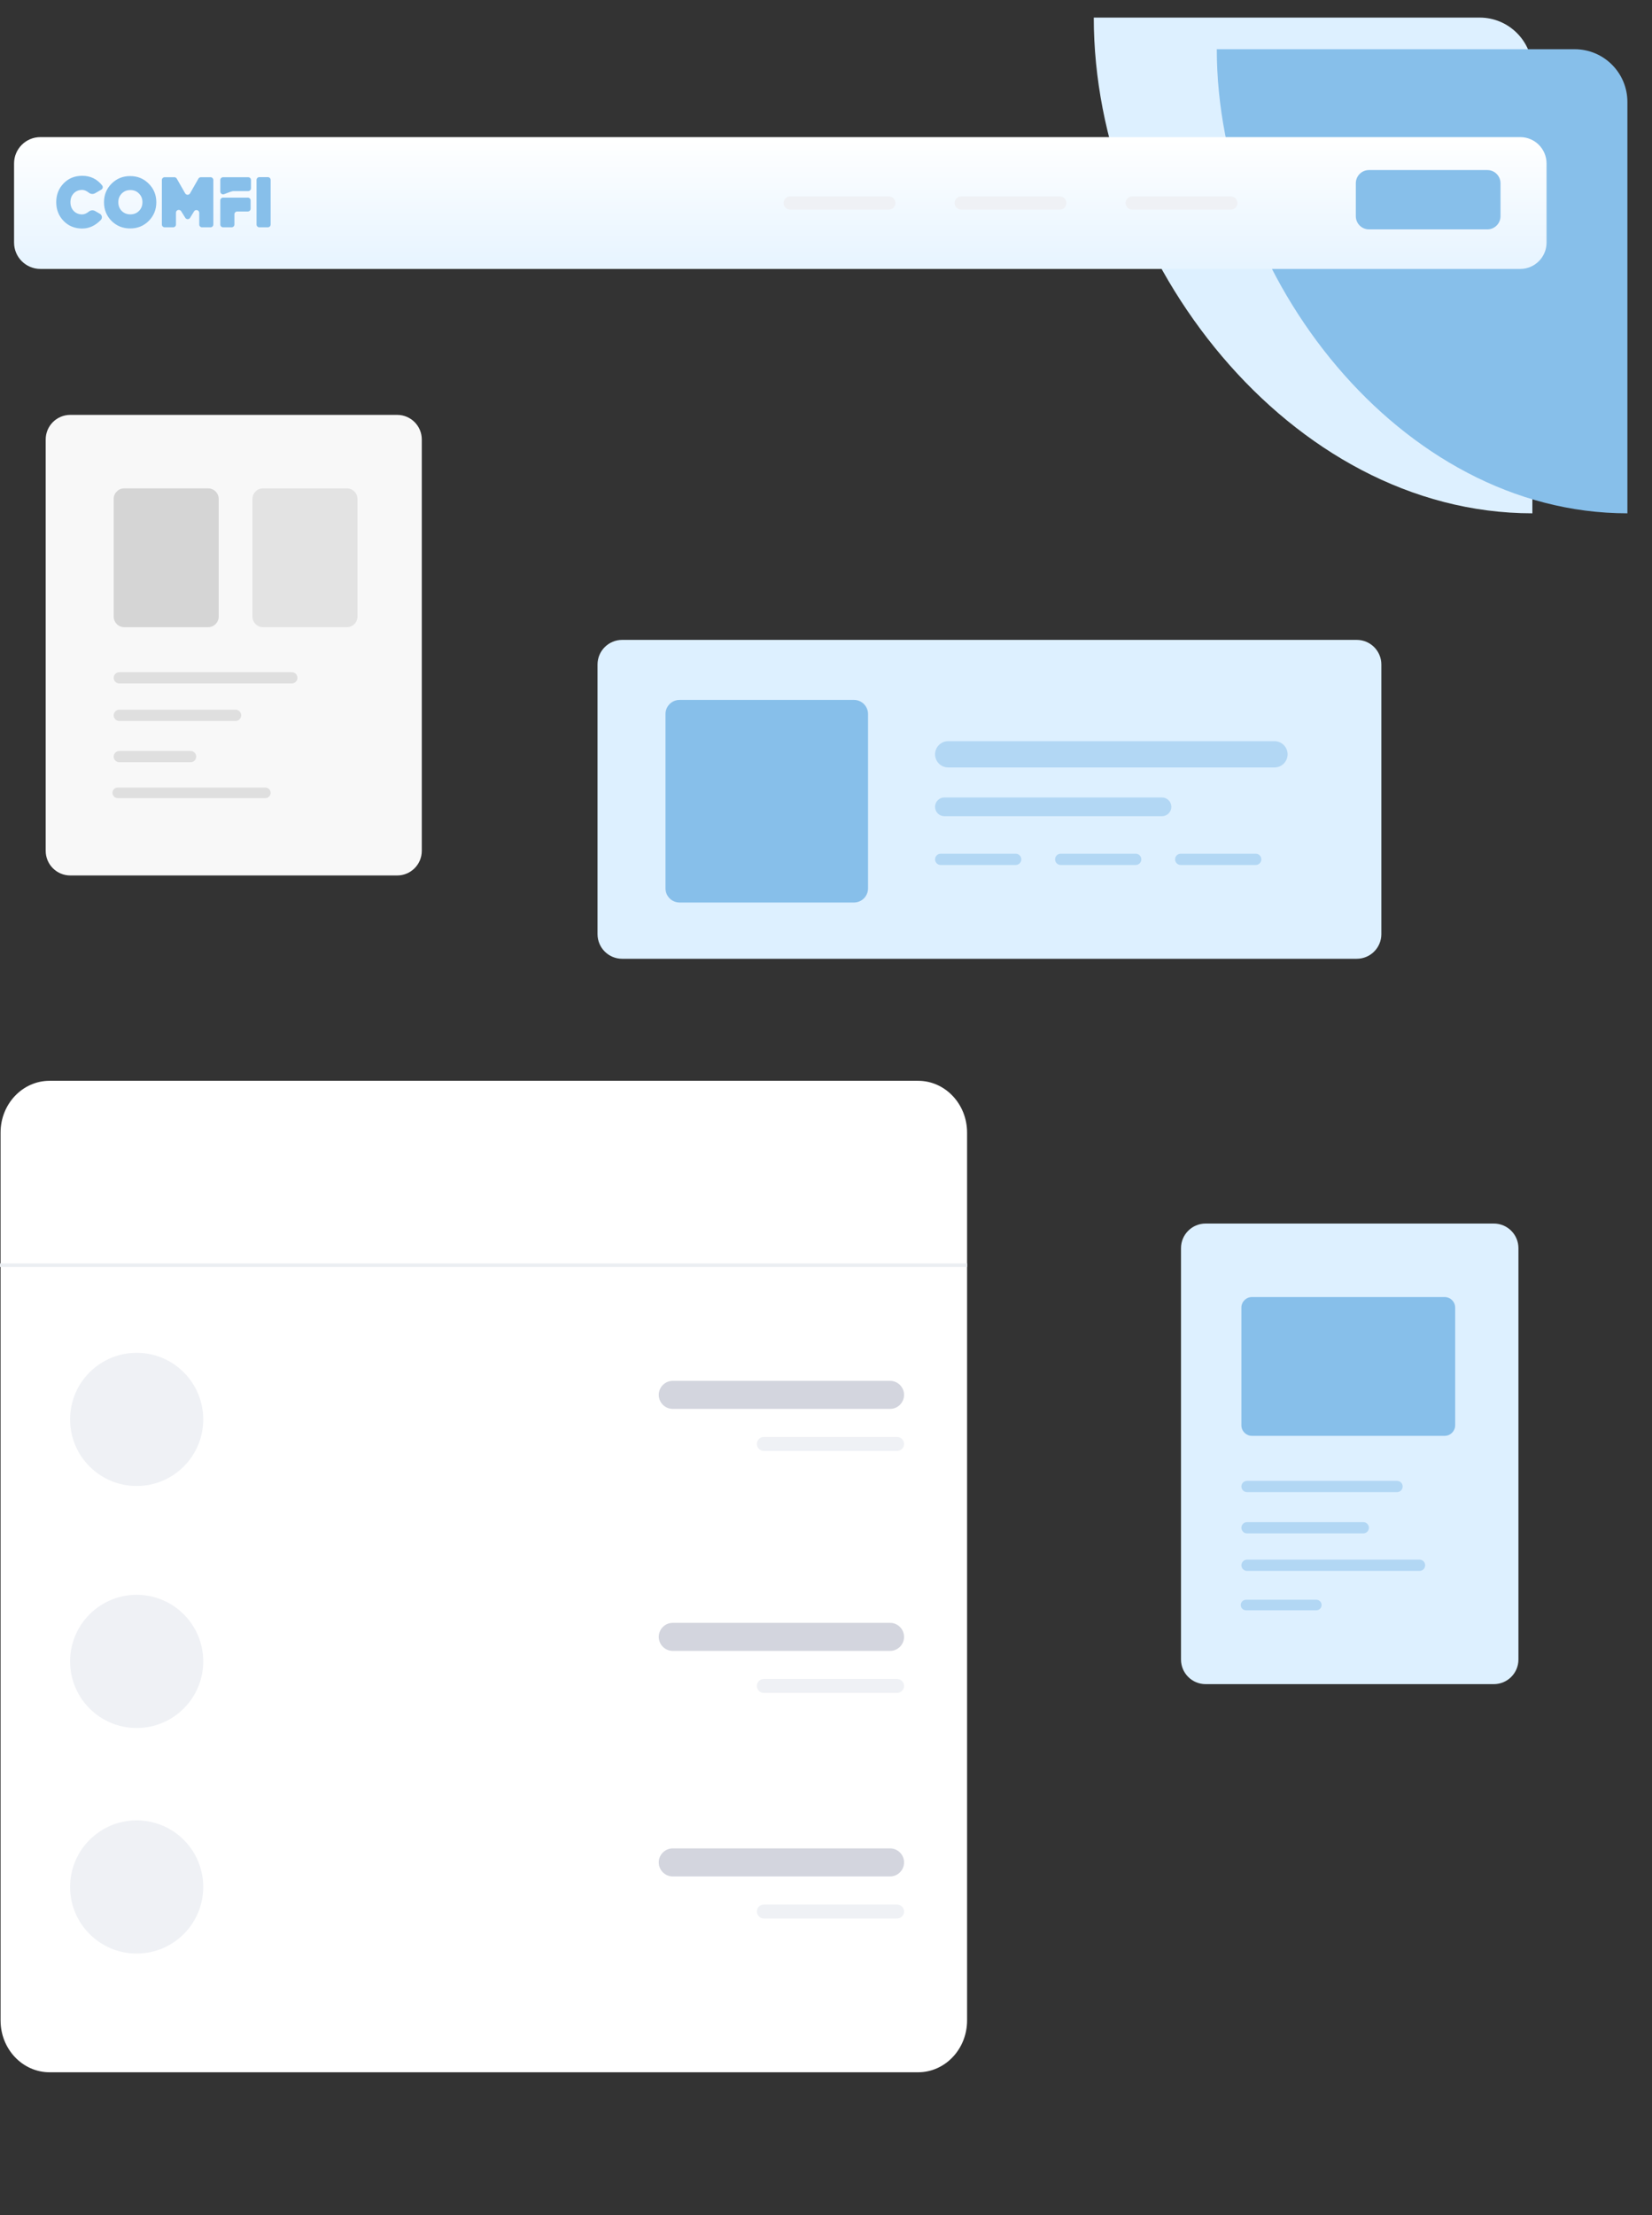 <?xml version="1.0" encoding="UTF-8"?>
<svg width="470px" height="630px" viewBox="0 0 470 630" version="1.1" xmlns="http://www.w3.org/2000/svg" xmlns:xlink="http://www.w3.org/1999/xlink">
    <rect x="0" y="0" width="470" height="630" fill="#333333" stroke="none"/>
    <title>about-image</title>
    <defs>
        <polygon id="path-1" points="0 0 470 0 470 630 0 630"></polygon>
        <linearGradient x1="50%" y1="0%" x2="50%" y2="97.356%" id="linearGradient-3">
            <stop stop-color="#FFFFFF" offset="0%"></stop>
            <stop stop-color="#E7F4FF" offset="100%"></stop>
        </linearGradient>
    </defs>
    <g id="🏖-Playground" stroke="none" stroke-width="1" fill="none" fill-rule="evenodd">
        <g id="about-image">
            <g id="Clipped">
                <mask id="mask-2" fill="white">
                    <use xlink:href="#path-1"></use>
                </mask>
                <g id="Path"></g>
                <g id="Group" mask="url(#mask-2)" fill-rule="nonzero">
                    <g transform="translate(311.182, 5)" id="Oval">
                        <path d="M124.783,141 C124.783,99 124.783,57 124.783,15 C124.783,6.716 118.067,4.05975817e-15 109.783,0 C73.189,0 36.594,0 0,0 C0,69.023 55.76,141 124.783,141 Z" fill="#DDF0FF"></path>
                        <path d="M151.818,141 C151.818,102 151.818,63 151.818,24 C151.818,15.716 145.102,9 136.818,9 C102.879,9 68.939,9 35,9 C35,73.617 87.201,141 151.818,141 Z" fill="#87BFEA"></path>
                    </g>
                </g>
            </g>
            <g id="Group" transform="translate(0, 307.398)">
                <path d="M261.19,0 L14.111,0 C6.408,0 0.163,6.596 0.163,14.732 L0.163,267.263 C0.163,275.399 6.408,281.995 14.111,281.995 L261.19,281.995 C268.892,281.995 275.137,275.399 275.137,267.263 L275.137,14.732 C275.137,6.596 268.892,0 261.19,0 Z" id="Path" fill="#FFFFFF" fill-rule="nonzero"></path>
                <line x1="0" y1="52.445" x2="275.151" y2="52.445" id="Path" stroke="#EBEEF2"></line>
                <path d="M38.88,115.25 C49.341,115.25 57.822,106.771 57.822,96.31 C57.822,85.848 49.341,77.368 38.88,77.368 C28.419,77.368 19.939,85.848 19.939,96.31 C19.939,106.771 28.419,115.25 38.88,115.25 Z" id="Path" fill="#EFF1F5" fill-rule="nonzero"></path>
                <path d="M253.219,85.344 L191.409,85.344 C189.207,85.344 187.422,87.128 187.422,89.331 C187.422,91.534 189.207,93.319 191.409,93.319 L253.219,93.319 C255.421,93.319 257.207,91.534 257.207,89.331 C257.207,87.128 255.421,85.344 253.219,85.344 Z" id="Path" fill="#D3D5DE" fill-rule="nonzero"></path>
                <path d="M255.213,101.295 L217.329,101.295 C216.228,101.295 215.336,102.186 215.336,103.288 C215.336,104.39 216.228,105.282 217.329,105.282 L255.213,105.282 C256.314,105.282 257.206,104.39 257.206,103.288 C257.206,102.186 256.314,101.295 255.213,101.295 Z" id="Path" fill="#EFF1F5" fill-rule="nonzero"></path>
                <path d="M38.88,184.081 C49.341,184.081 57.822,175.601 57.822,165.139 C57.822,154.678 49.341,146.197 38.88,146.197 C28.419,146.197 19.939,154.678 19.939,165.139 C19.939,175.601 28.419,184.081 38.88,184.081 Z" id="Path" fill="#EFF1F5" fill-rule="nonzero"></path>
                <path d="M253.219,154.173 L191.409,154.173 C189.207,154.173 187.422,155.958 187.422,158.161 C187.422,160.364 189.207,162.148 191.409,162.148 L253.219,162.148 C255.421,162.148 257.207,160.364 257.207,158.161 C257.207,155.958 255.421,154.173 253.219,154.173 Z" id="Path" fill="#D3D5DE" fill-rule="nonzero"></path>
                <path d="M255.213,170.124 L217.329,170.124 C216.228,170.124 215.336,171.016 215.336,172.117 C215.336,173.218 216.228,174.111 217.329,174.111 L255.213,174.111 C256.314,174.111 257.206,173.218 257.206,172.117 C257.206,171.016 256.314,170.124 255.213,170.124 Z" id="Path" fill="#EFF1F5" fill-rule="nonzero"></path>
                <path d="M38.88,248.23 C49.341,248.23 57.822,239.751 57.822,229.289 C57.822,218.828 49.341,210.347 38.88,210.347 C28.419,210.347 19.939,218.828 19.939,229.289 C19.939,239.751 28.419,248.23 38.88,248.23 Z" id="Path" fill="#EFF1F5" fill-rule="nonzero"></path>
                <path d="M253.219,218.322 L191.409,218.322 C189.207,218.322 187.422,220.108 187.422,222.31 C187.422,224.512 189.207,226.298 191.409,226.298 L253.219,226.298 C255.421,226.298 257.207,224.512 257.207,222.31 C257.207,220.108 255.421,218.322 253.219,218.322 Z" id="Path" fill="#D3D5DE" fill-rule="nonzero"></path>
                <path d="M255.213,234.273 L217.329,234.273 C216.228,234.273 215.336,235.166 215.336,236.267 C215.336,237.368 216.228,238.261 217.329,238.261 L255.213,238.261 C256.314,238.261 257.206,237.368 257.206,236.267 C257.206,235.166 256.314,234.273 255.213,234.273 Z" id="Path" fill="#EFF1F5" fill-rule="nonzero"></path>
            </g>
            <g id="Group" transform="translate(4, 39)" fill-rule="nonzero">
                <path d="M428.515,0 L7.485,0 C3.351,0 0,3.357 0,7.497 L0,29.988 C0,34.129 3.351,37.485 7.485,37.485 L428.515,37.485 C432.648,37.485 436,34.129 436,29.988 L436,7.497 C436,3.357 432.648,0 428.515,0 L428.515,0 Z" id="Path" fill="url(#linearGradient-3)"></path>
                <path d="M419.159,9.371 L385.476,9.371 C383.41,9.371 381.734,11.05 381.734,13.12 L381.734,22.491 C381.734,24.561 383.41,26.24 385.476,26.24 L419.159,26.24 C421.225,26.24 422.901,24.561 422.901,22.491 L422.901,13.12 C422.901,11.05 421.225,9.371 419.159,9.371 L419.159,9.371 Z" id="Path" fill="#87BFEA"></path>
                <path d="M19.393,26 C21.347,26 23.109,25.189 24.678,23.566 C25.108,23.121 25.095,22.412 24.65,21.983 C24.586,21.921 24.515,21.867 24.438,21.822 L23.092,21.037 C22.523,20.706 21.809,20.758 21.296,21.17 C20.615,21.712 19.981,21.984 19.393,21.984 C18.403,21.984 17.595,21.656 16.969,21 C16.343,20.344 16.04,19.504 16.04,18.5 C16.04,17.496 16.343,16.656 16.969,16 C17.595,15.344 18.403,15.016 19.393,15.016 C19.973,15.016 20.606,15.285 21.293,15.823 C21.805,16.229 22.513,16.278 23.079,15.95 L24.836,14.926 C25.219,14.706 25.349,14.217 25.127,13.835 C25.108,13.802 25.087,13.771 25.064,13.742 C23.616,11.914 21.725,11 19.393,11 C17.272,11 15.495,11.717 14.101,13.152 C12.707,14.586 12,16.369 12,18.5 C12,20.631 12.707,22.414 14.101,23.848 C15.495,25.283 17.272,26 19.393,26 Z M33.03,25.978 C35.117,25.978 36.882,25.266 38.307,23.841 C39.751,22.396 40.473,20.626 40.473,18.53 C40.473,16.433 39.751,14.663 38.307,13.238 C36.882,11.793 35.117,11.081 33.03,11.081 C30.944,11.081 29.179,11.793 27.734,13.238 C26.31,14.663 25.588,16.433 25.588,18.53 C25.588,20.626 26.31,22.396 27.734,23.841 C29.179,25.266 30.944,25.978 33.03,25.978 Z M33.094,21.974 C32.111,21.974 31.289,21.648 30.627,20.997 C29.985,20.325 29.664,19.511 29.664,18.514 C29.664,17.517 29.985,16.703 30.627,16.051 C31.289,15.38 32.111,15.054 33.094,15.054 C34.077,15.054 34.9,15.38 35.542,16.051 C36.204,16.703 36.525,17.517 36.525,18.514 C36.525,19.511 36.204,20.325 35.542,20.997 C34.9,21.648 34.077,21.974 33.094,21.974 Z M46.065,24.851 L46.065,21.5 C46.065,21.058 46.423,20.7 46.865,20.7 C47.14,20.7 47.397,20.842 47.543,21.075 L48.721,22.959 C48.955,23.334 49.449,23.448 49.824,23.213 C49.928,23.148 50.016,23.059 50.081,22.954 L51.203,21.126 C51.434,20.749 51.927,20.631 52.304,20.862 C52.541,21.008 52.685,21.266 52.685,21.544 L52.685,24.851 C52.685,25.293 53.043,25.651 53.485,25.651 L55.897,25.651 C56.339,25.651 56.697,25.293 56.697,24.851 L56.697,12.205 C56.697,11.764 56.339,11.405 55.897,11.405 L53.15,11.405 C52.862,11.405 52.597,11.559 52.455,11.809 L50.07,15.988 C49.851,16.372 49.362,16.505 48.978,16.286 C48.854,16.215 48.751,16.112 48.68,15.988 L46.295,11.809 C46.153,11.559 45.887,11.405 45.6,11.405 L42.852,11.405 C42.411,11.405 42.052,11.764 42.052,12.205 L42.052,24.851 C42.052,25.293 42.411,25.651 42.852,25.651 L45.265,25.651 C45.707,25.651 46.065,25.293 46.065,24.851 Z M66.504,17.206 C66.945,17.206 67.304,17.564 67.304,18.006 L67.304,20.354 C67.304,20.796 66.945,21.154 66.504,21.154 L63.489,21.154 C63.048,21.154 62.689,21.512 62.689,21.954 L62.689,24.851 C62.689,25.293 62.331,25.651 61.889,25.651 L59.477,25.651 C59.035,25.651 58.677,25.293 58.677,24.851 L58.677,18.006 C58.677,17.564 59.035,17.206 59.477,17.206 Z M62.363,15.357 C61.976,15.39 61.114,15.678 59.777,16.219 C59.682,16.257 59.581,16.277 59.479,16.277 C59.037,16.278 58.678,15.921 58.677,15.479 L58.677,12.205 C58.677,11.764 59.035,11.405 59.477,11.405 L66.604,11.405 C67.046,11.405 67.404,11.764 67.404,12.205 L67.404,14.554 C67.404,14.995 67.046,15.354 66.604,15.354 L65.071,15.353 L62.434,15.353 Z M73,24.851 L73,12.181 C73,11.739 72.642,11.381 72.2,11.381 L69.788,11.381 C69.346,11.381 68.988,11.739 68.988,12.181 L68.988,24.851 C68.988,25.293 69.346,25.651 69.788,25.651 L72.2,25.651 C72.642,25.651 73,25.293 73,24.851 Z" id="comfi-logo" fill="#87BFEA"></path>
                <g transform="translate(218.936, 16.869)" fill="#EFF1F5" id="Path">
                    <path d="M127.244,0 L99.175,0 C98.142,0 97.304,0.839 97.304,1.874 C97.304,2.909 98.142,3.748 99.175,3.748 L127.244,3.748 C128.278,3.748 129.115,2.909 129.115,1.874 C129.115,0.839 128.278,0 127.244,0 Z"></path>
                    <path d="M78.592,0 L50.523,0 C49.49,0 48.652,0.839 48.652,1.874 C48.652,2.909 49.49,3.748 50.523,3.748 L78.592,3.748 C79.625,3.748 80.463,2.909 80.463,1.874 C80.463,0.839 79.625,0 78.592,0 Z"></path>
                    <path d="M29.94,0 L1.871,0 C0.838,0 0,0.839 0,1.874 C0,2.909 0.838,3.748 1.871,3.748 L29.94,3.748 C30.973,3.748 31.811,2.909 31.811,1.874 C31.811,0.839 30.973,0 29.94,0 Z"></path>
                </g>
            </g>
            <g id="Group-2" transform="translate(170, 182)" fill-rule="nonzero">
                <path d="M216,0 L7,0 C3.134,0 0,3.134 0,7 L0,83.694 C0,87.56 3.134,90.694 7,90.694 L216,90.694 C219.866,90.694 223,87.56 223,83.694 L223,7 C223,3.134 219.866,0 216,0 Z" id="Path" fill="#DDF0FF"></path>
                <path d="M72.956,17.072 L23.339,17.072 C21.13,17.072 19.339,18.863 19.339,21.072 L19.339,70.689 C19.339,72.898 21.13,74.689 23.339,74.689 L72.956,74.689 C75.165,74.689 76.956,72.898 76.956,70.689 L76.956,21.072 C76.956,18.863 75.165,17.072 72.956,17.072 Z" id="Path" fill="#87BFEA"></path>
                <path d="M192.591,28.808 L99.762,28.808 C97.7,28.808 96.028,30.48 96.028,32.542 C96.028,34.605 97.7,36.277 99.762,36.277 L192.591,36.277 C194.653,36.277 196.325,34.605 196.325,32.542 C196.325,30.48 194.653,28.808 192.591,28.808 Z" id="Path" fill="#B2D7F4"></path>
                <g id="Group" transform="translate(96.028, 44.813)" fill="#B2D7F4">
                    <path d="M64.553,0 L2.667,0 C1.194,0 0,1.194 0,2.668 C0,4.141 1.194,5.335 2.667,5.335 L64.553,5.335 C66.026,5.335 67.22,4.141 67.22,2.668 C67.22,1.194 66.026,0 64.553,0 Z" id="Path"></path>
                    <path d="M22.94,16.005 L1.6,16.005 C0.717,16.005 0,16.722 0,17.606 C0,18.489 0.717,19.206 1.6,19.206 L22.94,19.206 C23.824,19.206 24.541,18.489 24.541,17.606 C24.541,16.722 23.824,16.005 22.94,16.005 Z" id="Path"></path>
                    <path d="M57.084,16.005 L35.744,16.005 C34.861,16.005 34.144,16.722 34.144,17.606 C34.144,18.489 34.861,19.206 35.744,19.206 L57.084,19.206 C57.968,19.206 58.685,18.489 58.685,17.606 C58.685,16.722 57.968,16.005 57.084,16.005 Z" id="Path"></path>
                    <path d="M91.228,16.005 L69.888,16.005 C69.004,16.005 68.288,16.722 68.288,17.606 C68.288,18.489 69.004,19.206 69.888,19.206 L91.228,19.206 C92.112,19.206 92.829,18.489 92.829,17.606 C92.829,16.722 92.112,16.005 91.228,16.005 Z" id="Path"></path>
                </g>
            </g>
            <g id="Group-3" transform="translate(336, 348)" fill-rule="nonzero">
                <path d="M89,0 L7,0 C3.134,0 0,3.134 0,7 L0,124 C0,127.866 3.134,131 7,131 L89,131 C92.866,131 96,127.866 96,124 L96,7 C96,3.134 92.866,0 89,0 Z" id="Path" fill="#DDF0FF"></path>
                <path d="M75,20.904 L20.182,20.904 C18.525,20.904 17.182,22.247 17.182,23.904 L17.182,57.382 C17.182,59.039 18.525,60.382 20.182,60.382 L75,60.382 C76.657,60.382 78,59.039 78,57.382 L78,23.904 C78,22.247 76.657,20.904 75,20.904 Z" id="Path" fill="#87BFEA"></path>
                <path d="M67.864,98.794 L18.782,98.794 C17.899,98.794 17.182,98.077 17.182,97.194 C17.182,96.31 17.899,95.593 18.782,95.593 L67.864,95.593 C68.748,95.593 69.464,96.31 69.464,97.194 C69.464,98.077 68.748,98.794 67.864,98.794 Z" id="Path" fill="#B2D7F4"></path>
                <path d="M38.5,110 L18.5,110 C17.672,110 17,109.328 17,108.5 C17,107.672 17.672,107 18.5,107 L38.5,107 C39.328,107 40,107.672 40,108.5 C40,109.328 39.328,110 38.5,110 Z" id="Path" fill="#B2D7F4"></path>
                <path d="M51.859,88.124 L18.782,88.124 C17.899,88.124 17.182,87.407 17.182,86.524 C17.182,85.64 17.899,84.923 18.782,84.923 L51.859,84.923 C52.743,84.923 53.46,85.64 53.46,86.524 C53.46,87.407 52.743,88.124 51.859,88.124 Z" id="Path" fill="#B2D7F4"></path>
                <path d="M61.462,76.388 L18.782,76.388 C17.899,76.388 17.182,75.671 17.182,74.788 C17.182,73.904 17.899,73.187 18.782,73.187 L61.462,73.187 C62.346,73.187 63.062,73.904 63.062,74.788 C63.062,75.671 62.346,76.388 61.462,76.388 Z" id="Path" fill="#B2D7F4"></path>
            </g>
            <path d="M113,118 L20,118 C16.134,118 13,121.134 13,125 L13,242 C13,245.866 16.134,249 20,249 L113,249 C116.866,249 120,245.866 120,242 L120,125 C120,121.134 116.866,118 113,118 Z" id="Path" fill="#F8F8F8" fill-rule="nonzero"></path>
            <path d="M83.026,191.187 L33.944,191.187 C33.061,191.187 32.344,191.904 32.344,192.787 C32.344,193.671 33.061,194.388 33.944,194.388 L83.026,194.388 C83.91,194.388 84.626,193.671 84.626,192.787 C84.626,191.904 83.91,191.187 83.026,191.187 Z" id="Path" fill="#DFDFDF" fill-rule="nonzero"></path>
            <path d="M67.021,201.856 L33.944,201.856 C33.061,201.856 32.344,202.573 32.344,203.456 C32.344,204.34 33.061,205.057 33.944,205.057 L67.021,205.057 C67.905,205.057 68.622,204.34 68.622,203.456 C68.622,202.573 67.905,201.856 67.021,201.856 Z" id="Path" fill="#DFDFDF" fill-rule="nonzero"></path>
            <path d="M54.217,213.593 L33.944,213.593 C33.061,213.593 32.344,214.31 32.344,215.194 C32.344,216.077 33.061,216.794 33.944,216.794 L54.217,216.794 C55.101,216.794 55.818,216.077 55.818,215.194 C55.818,214.31 55.101,213.593 54.217,213.593 Z" id="Path" fill="#DFDFDF" fill-rule="nonzero"></path>
            <path d="M75.5,224 L33.5,224 C32.672,224 32,224.672 32,225.5 C32,226.328 32.672,227 33.5,227 L75.5,227 C76.328,227 77,226.328 77,225.5 C77,224.672 76.328,224 75.5,224 Z" id="Path" fill="#DFDFDF" fill-rule="nonzero"></path>
            <path d="M59.22,138.904 L35.344,138.904 C33.687,138.904 32.344,140.247 32.344,141.904 L32.344,175.382 C32.344,177.039 33.687,178.382 35.344,178.382 L59.22,178.382 C60.877,178.382 62.22,177.039 62.22,175.382 L62.22,141.904 C62.22,140.247 60.877,138.904 59.22,138.904 Z" id="Path" fill="#D5D5D5" fill-rule="nonzero"></path>
            <path d="M98.699,138.904 L74.823,138.904 C73.166,138.904 71.823,140.247 71.823,141.904 L71.823,175.382 C71.823,177.039 73.166,178.382 74.823,178.382 L98.699,178.382 C100.355,178.382 101.699,177.039 101.699,175.382 L101.699,141.904 C101.699,140.247 100.355,138.904 98.699,138.904 Z" id="Path" fill="#E3E3E3" fill-rule="nonzero"></path>
        </g>
    </g>
</svg>